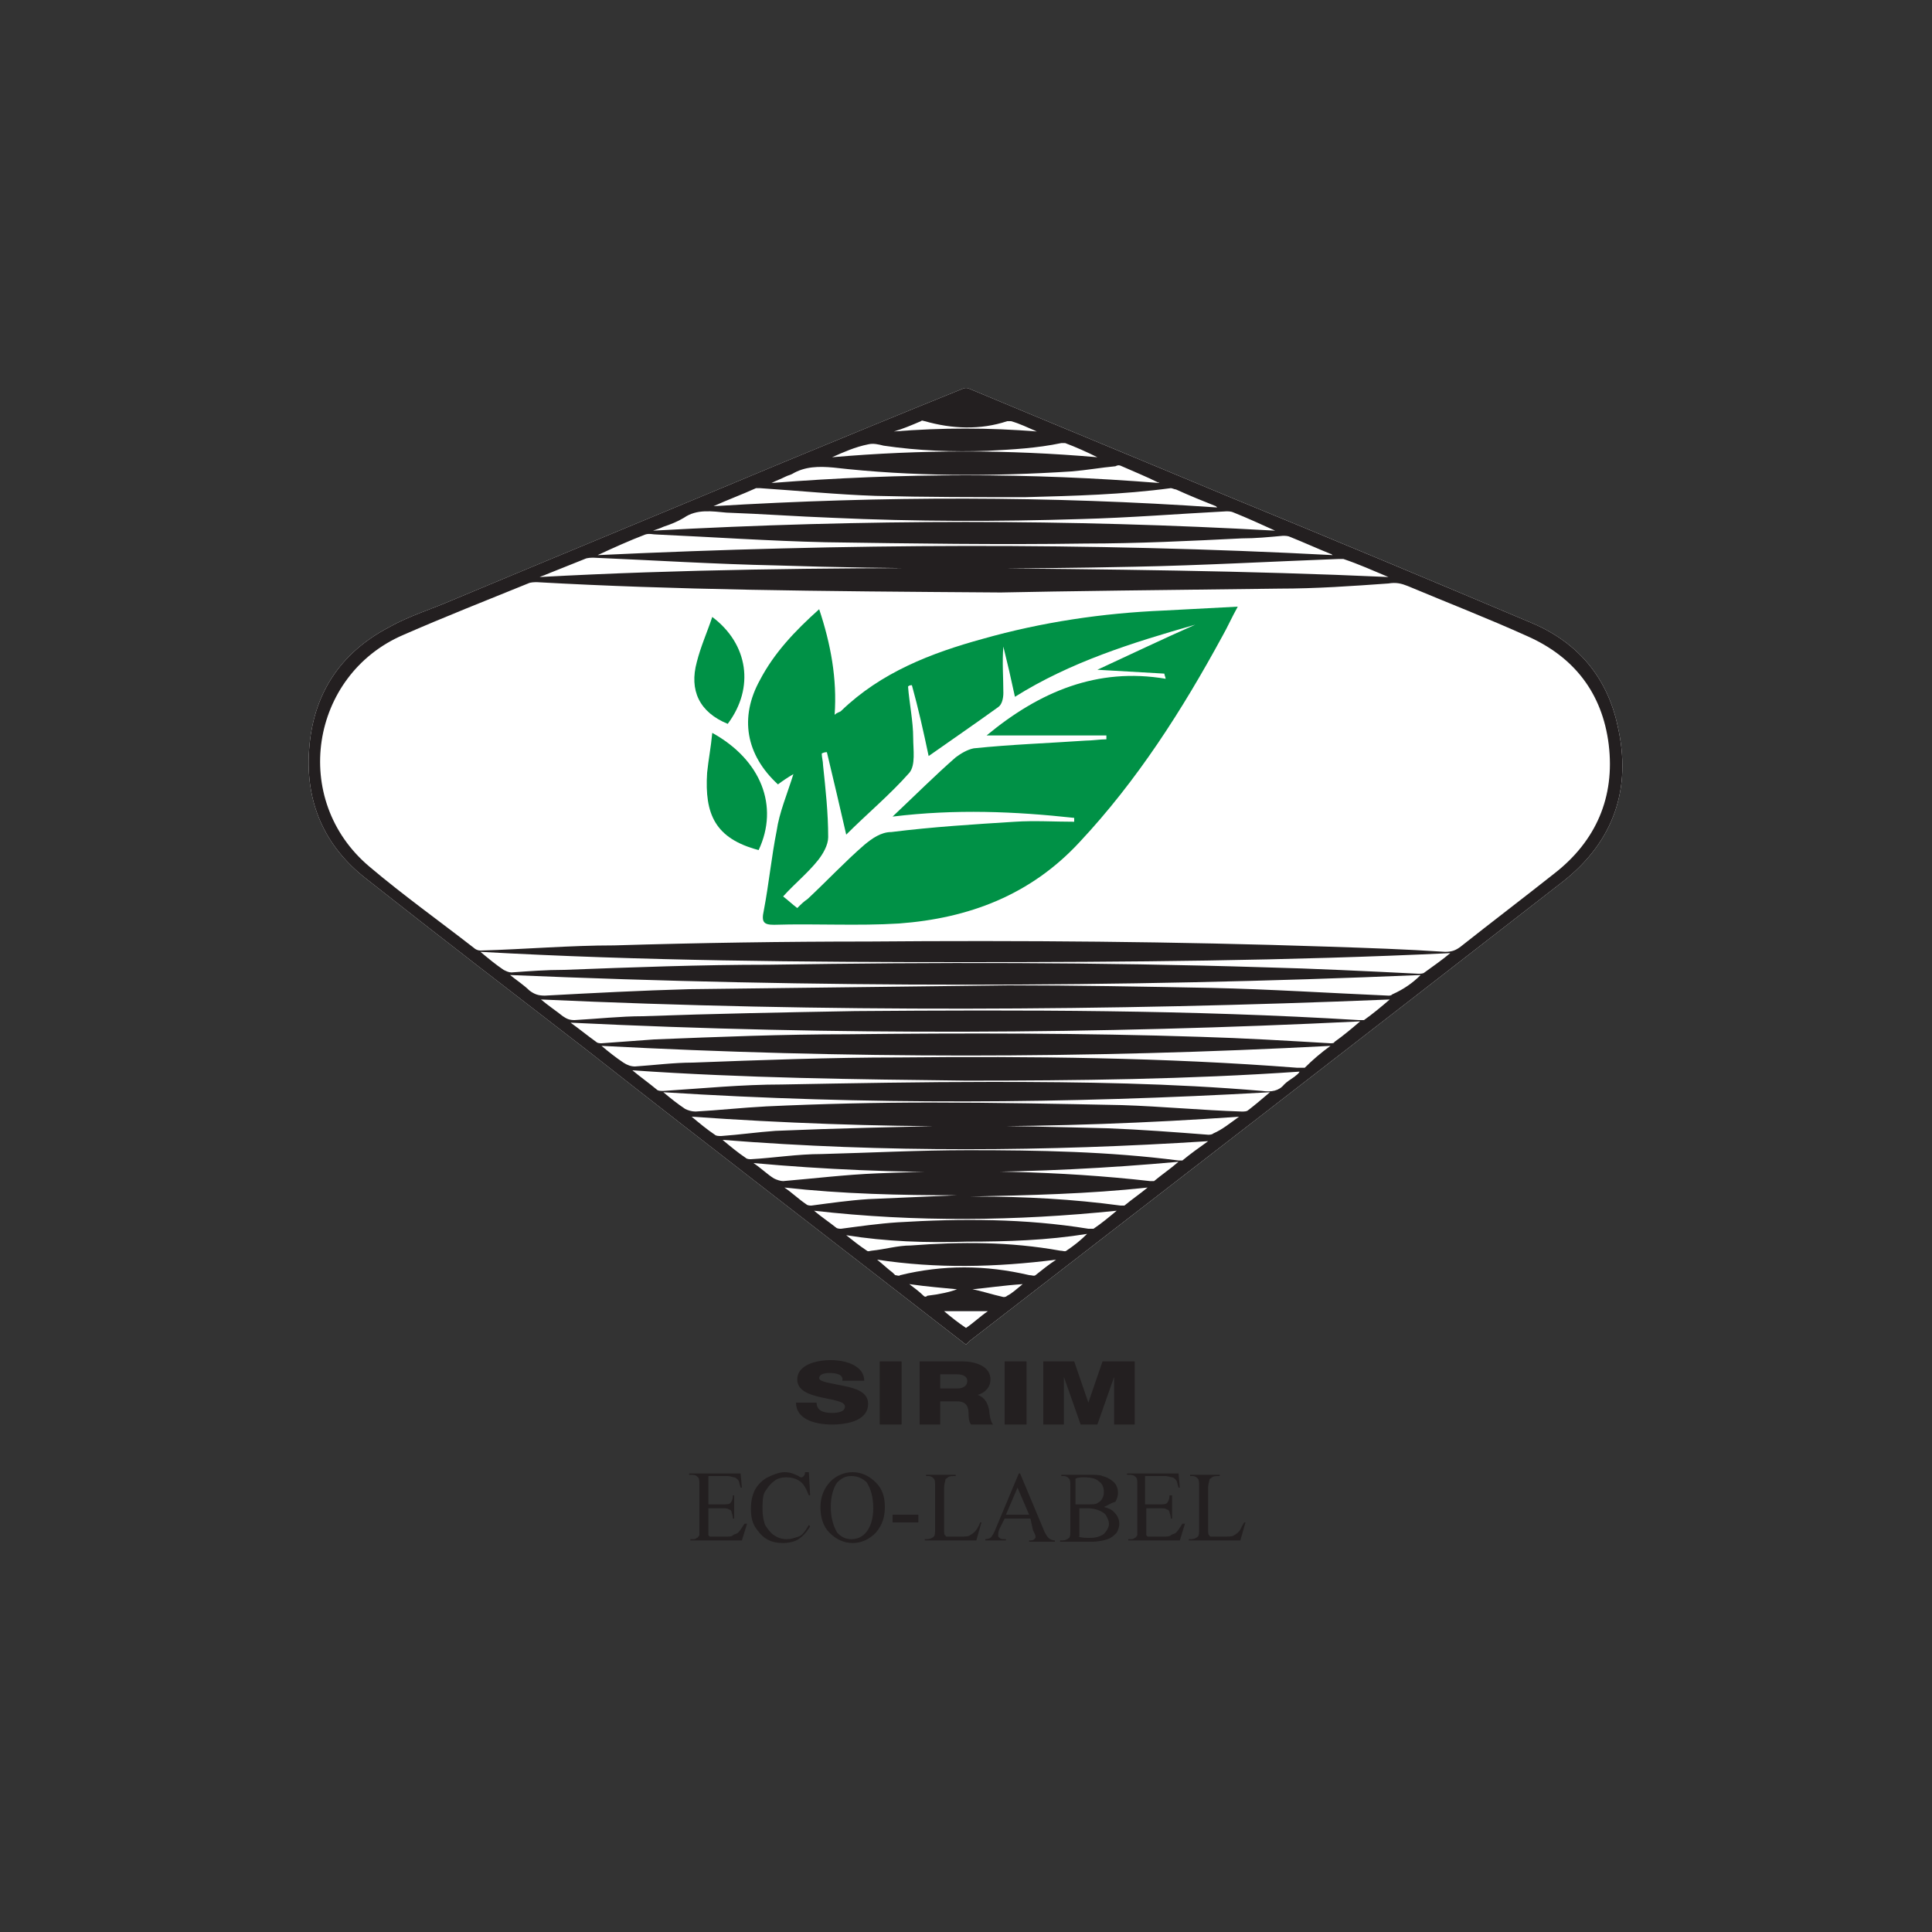 <?xml version="1.0" encoding="UTF-8"?> <svg xmlns="http://www.w3.org/2000/svg" xmlns:xlink="http://www.w3.org/1999/xlink" version="1.1" id="Layer_1" x="0px" y="0px" viewBox="0 0 150 150" style="enable-background:new 0 0 150 150;" xml:space="preserve"><rect x="0" y="0" width="150" height="150" fill="#333333" stroke="none"/> <style type="text/css"> .st0{fill:none;} .st1{fill:#FFFFFF;} .st2{fill:#231F20;} .st3{fill:#009146;} </style> <rect class="st0" width="150" height="150"></rect> <g> <g> <path class="st1" d="M75,104.4c-9.9-7.7-19.8-15.3-29.6-23c-5.7-4.4-11.3-8.7-17-13.2c-3.2-2.5-4.7-5.9-4.4-10 c0.3-4.3,2.4-7.5,6.2-9.5c1.6-0.9,3.3-1.4,4.9-2.1c8.6-3.6,17.1-7.1,25.7-10.7c4.6-1.9,9.2-3.8,13.9-5.7c0.2-0.1,0.4-0.1,0.6,0 c6.7,2.8,13.5,5.6,20.2,8.4c7.8,3.2,15.7,6.5,23.5,9.8c3.5,1.5,5.8,4.2,6.6,8c1.1,4.8-0.3,8.9-4.2,12 c-15.3,11.9-30.7,23.8-46.1,35.7C75.2,104.2,75.1,104.3,75,104.4"></path> <g> <path class="st2" d="M61.8,108.9c0,1.2,1.3,1.7,2.8,1.7c1.4,0,2.8-0.4,2.8-1.6c0-0.9-0.9-1.2-1.9-1.4c-0.9-0.2-1.9-0.3-1.9-0.6 c0-0.3,0.4-0.4,0.8-0.4c0.5,0,1.1,0.1,1,0.6h1.7c0-1.1-1.3-1.6-2.6-1.6c-1.2,0-2.6,0.4-2.6,1.5c0,0.9,1,1.2,1.9,1.4 c0.9,0.2,1.8,0.3,1.8,0.7c0,0.4-0.5,0.5-1,0.5c-0.7,0-1.2-0.2-1.2-0.8H61.8z M68.4,110.6H70v-4.9h-1.7V110.6z M71.4,110.6H73 v-1.8h1.3c0.8,0,0.9,0.5,0.9,1c0,0.1,0,0.6,0.2,0.8h1.7c-0.2-0.2-0.3-0.9-0.3-1.1c-0.1-0.5-0.3-1-0.9-1.2v0c0.7-0.2,1-0.7,1-1.2 c0-1-1.1-1.4-2.2-1.4h-3.3V110.6z M73,106.7h1.3c0.5,0,0.8,0.2,0.8,0.5c0,0.4-0.3,0.6-0.8,0.6H73V106.7z M78,110.6h1.7v-4.9H78 V110.6z M81,110.6h1.6v-3.7h0l1.3,3.7h1.3l1.3-3.7h0v3.7h1.6v-4.9h-2.5l-1.1,3.2h0l-1.1-3.2H81V110.6z"></path> <path class="st2" d="M74.3,100.1c-1-0.1-2.3-0.2-3.7-0.4c0.4,0.3,0.8,0.6,1.1,0.9c0.1,0.1,0.2,0.1,0.3,0 C72.9,100.5,73.8,100.3,74.3,100.1 M79.4,99.7c-1.5,0.1-2.8,0.3-3.9,0.4c0.6,0.1,1.5,0.4,2.4,0.6c0.1,0,0.2,0,0.3-0.1 C78.6,100.4,78.9,100.1,79.4,99.7 M76.7,101.8h-3.4c0.6,0.5,1.1,0.9,1.7,1.3C75.6,102.7,76.1,102.2,76.7,101.8 M80.5,33.5 c-0.7-0.3-1.3-0.6-2-0.8c-0.1,0-0.2,0-0.3,0c-2.1,0.7-4.3,0.6-6.4,0c-0.1,0-0.2-0.1-0.3,0c-0.7,0.3-1.4,0.6-2.1,0.8 C73.1,33.2,76.8,33.2,80.5,33.5 M68.1,97.8c0.5,0.4,0.8,0.7,1.2,1c0.1,0.1,0.2,0.2,0.2,0.2c0.1,0,0.3,0.1,0.4,0 c3.3-0.8,6.6-0.8,10,0c0.2,0,0.4,0.1,0.5,0c0.5-0.4,1-0.8,1.6-1.2C77.3,98.4,72.7,98.5,68.1,97.8 M60.9,92.2 c0.6,0.4,1.1,0.9,1.7,1.3c0.1,0.1,0.3,0.1,0.4,0.1c1.5-0.2,2.9-0.4,4.4-0.5c2.3-0.1,4.6-0.2,6.9-0.3 C69.9,92.8,65.4,92.7,60.9,92.2 M75.3,92.9c0.2,0,0.3,0,0.5,0c3.8,0,7.5,0.2,11.2,0.7c0.1,0,0.3,0,0.3,0c0.6-0.5,1.2-0.9,1.8-1.4 C84.5,92.7,79.9,92.8,75.3,92.9 M64.6,35.5c6.9-0.6,13.7-0.6,20.6,0c-0.8-0.4-1.7-0.8-2.5-1.1c-0.1,0-0.2,0-0.3,0 c-1.9,0.4-3.8,0.5-5.7,0.6c-2.7,0.1-5.4,0-8.1-0.4c-0.4-0.1-0.8-0.2-1.2-0.1C66.4,34.7,65.5,35.1,64.6,35.5 M65.7,95.9 c0.5,0.4,1,0.8,1.6,1.2c0.1,0.1,0.3,0,0.4,0c1-0.1,2-0.4,3-0.4c3.9-0.3,7.7-0.3,11.6,0.4c0.2,0,0.4,0.1,0.5,0 c0.6-0.4,1.1-0.8,1.6-1.3c-3.1,0.5-6.2,0.6-9.3,0.6C71.9,96.5,68.8,96.4,65.7,95.9 M63.2,94c0.6,0.5,1.2,0.9,1.7,1.3 c0.1,0.1,0.3,0.1,0.4,0.1c1.5-0.2,2.9-0.4,4.4-0.5c4.9-0.3,9.9-0.3,14.8,0.5c0.1,0,0.3,0,0.4,0c0.6-0.4,1.2-0.9,1.8-1.4 C78.9,94.8,71.1,94.9,63.2,94 M90,37.5C90,37.4,89.9,37.4,90,37.5c-1-0.5-2-0.9-2.9-1.3c-0.2-0.1-0.3-0.1-0.5,0 c-1.1,0.1-2.2,0.3-3.4,0.4C77,37,70.8,37,64.7,36.3c-1.1-0.1-2.2-0.1-3.2,0.5c-0.2,0.1-0.3,0.1-0.5,0.2c-0.4,0.2-0.7,0.3-1.1,0.5 C70,36.7,80,36.7,90,37.5 M58.5,90.3c0.6,0.4,1.1,0.9,1.6,1.2c0.2,0.1,0.5,0.2,0.7,0.2c2.4-0.2,4.8-0.5,7.3-0.6 c7.1-0.3,14.1-0.2,21.2,0.6c0.1,0,0.3,0,0.3,0c0.6-0.5,1.2-0.9,1.9-1.5C80.5,91.2,69.5,91.3,58.5,90.3 M94.5,39.4 c0,0-0.1-0.1-0.1-0.1c-1-0.4-2-0.8-3.1-1.3c-0.1,0-0.3-0.1-0.4-0.1c-3.7,0.5-7.5,0.6-11.3,0.7c-3.9,0-7.7,0-11.6-0.1 c-3-0.1-6-0.4-9-0.6c-0.1,0-0.2,0-0.3,0c-1.1,0.5-2.2,0.9-3.3,1.4c0,0,0,0,0,0C68.5,38.5,81.5,38.5,94.5,39.4 M56.1,88.5 c0.6,0.5,1.2,1,1.8,1.4c0.1,0.1,0.3,0.1,0.4,0.1c1.8-0.1,3.6-0.4,5.5-0.4c3.8-0.1,7.6-0.3,11.4-0.3c5.4,0,10.9,0.1,16.3,0.8 c0.1,0,0.3,0,0.3,0c0.6-0.5,1.3-1,2-1.5C81.3,89.4,68.7,89.5,56.1,88.5 M96.2,86.7c-14.2,1-28.3,1-42.5,0c0.6,0.5,1.2,1,1.8,1.4 c0.1,0.1,0.3,0.1,0.5,0.1c1.4-0.1,2.8-0.3,4.2-0.4c4.7-0.2,9.4-0.3,14.1-0.4c3.9,0,7.8,0.1,11.7,0.2c2.6,0.1,5.2,0.3,7.8,0.5 c0.1,0,0.3,0,0.4-0.1C94.9,87.7,95.5,87.2,96.2,86.7 M99,41.2C99,41.2,99,41.1,99,41.2c-1.1-0.5-2.2-1-3.2-1.4 c-0.2-0.1-0.4-0.1-0.6-0.1c-3.8,0.2-7.5,0.5-11.3,0.6c-6.4,0.2-12.8,0.2-19.3-0.1c-2.7-0.1-5.4-0.3-8.2-0.4 c-1.1-0.1-2.3-0.3-3.3,0.4c-0.5,0.3-1,0.5-1.6,0.7c-0.2,0.1-0.5,0.2-0.8,0.3C67,40.3,83,40.3,99,41.2 M98.6,84.8 c-15.8,0.9-31.4,1-47.1,0c0.6,0.5,1.1,0.9,1.7,1.3c0.2,0.1,0.5,0.2,0.8,0.2c1.8-0.1,3.6-0.3,5.5-0.4c4.3-0.2,8.5-0.3,12.8-0.3 c4.9,0,9.9,0.1,14.8,0.2c3.1,0.1,6.2,0.4,9.3,0.5c0.2,0,0.4,0,0.5-0.1C97.3,85.9,97.9,85.4,98.6,84.8 M49.1,83.1 c0.6,0.5,1.3,1,1.9,1.5c0.1,0.1,0.3,0.1,0.5,0.1c3.1-0.2,6.1-0.5,9.2-0.5c5.4-0.1,10.9-0.2,16.3-0.2c7,0,14,0.1,21,0.7 c0.7,0.1,1.3,0,1.7-0.5c0.2-0.2,0.5-0.4,0.8-0.6c0.1-0.1,0.3-0.2,0.4-0.4c-8.7,0.6-17.3,0.7-25.9,0.7 C66.4,83.8,57.8,83.7,49.1,83.1 M46.4,43.1c19.1-0.9,38.1-1,57.1,0c-0.1,0-0.1-0.1-0.2-0.1c-1-0.4-2.1-0.9-3.1-1.3 c-0.2-0.1-0.4-0.1-0.6-0.1c-1.1,0.1-2.1,0.2-3.2,0.2c-4,0.2-8.1,0.4-12.1,0.4c-6.7,0.1-13.5,0-20.2-0.1 c-4.4-0.1-8.7-0.4-13.1-0.6c-0.3,0-0.6-0.1-0.9,0C48.8,42,47.7,42.5,46.4,43.1 M103.3,81.2c-18.9,1-37.7,1-56.6,0 c0.6,0.5,1.1,0.9,1.7,1.3c0.3,0.2,0.6,0.3,0.9,0.3c1.5-0.1,3-0.3,4.5-0.3c5.3-0.2,10.7-0.4,16-0.4c10.3-0.1,20.6,0,30.9,0.8 c0.2,0,0.4,0,0.6,0C101.9,82.3,102.6,81.7,103.3,81.2 M44.3,79.4c0.7,0.5,1.3,1,2,1.5c0.1,0.1,0.3,0.1,0.4,0.1 c1.4-0.1,2.7-0.2,4.1-0.3c5-0.2,10-0.4,15-0.4c9.1-0.1,18.3-0.1,27.4,0.2c3.4,0.1,6.7,0.3,10.1,0.5c0.1,0,0.3,0,0.3-0.1 c0.7-0.5,1.3-1,2-1.6C85.2,80.3,64.8,80.4,44.3,79.4 M107.8,44.8c-1.2-0.5-2.3-1-3.5-1.4c-0.1,0-0.3,0-0.4,0 c-5.3,0.2-10.6,0.5-15.8,0.6c-9.3,0.2-18.5,0.2-27.8-0.1c-4.8-0.1-9.5-0.4-14.2-0.6c-0.2,0-0.5,0-0.7,0.1c-1,0.4-2,0.8-3,1.2 c-0.2,0.1-0.3,0.1-0.5,0.2c11-0.6,21.9-0.7,32.9-0.7C85.9,44.2,96.8,44.3,107.8,44.8 M42,77.6c0.6,0.5,1.2,0.9,1.7,1.3 c0.3,0.2,0.5,0.3,0.9,0.3c1.8-0.1,3.6-0.3,5.3-0.3c5.5-0.2,11-0.3,16.5-0.4c13-0.1,26.1-0.1,39.1,0.7c0.1,0,0.3,0,0.4,0 c0.7-0.5,1.3-1,2-1.6C86,78.5,64,78.6,42,77.6 M110.3,75.7c-23.6,1-47.1,1-70.7,0c0.5,0.4,1.1,0.8,1.5,1.2 c0.4,0.3,0.7,0.4,1.2,0.4c3.7-0.2,7.5-0.4,11.2-0.5c8.3-0.1,16.5-0.2,24.8-0.3c5.2,0,10.5,0.1,15.7,0.2c4.6,0.1,9.2,0.4,13.8,0.6 c0.1,0,0.2,0,0.3-0.1C109,76.8,109.7,76.3,110.3,75.7 M112.6,74c-12.6,0.6-25.1,0.7-37.7,0.7c-12.5,0-25.1-0.1-37.6-0.8 c0.6,0.5,1.2,1,1.8,1.4c0.2,0.1,0.4,0.2,0.6,0.2c1.4-0.1,2.7-0.2,4.1-0.2c5.3-0.2,10.6-0.4,15.9-0.4c12.8-0.2,25.6-0.2,38.4,0.2 c4,0.1,8,0.3,12,0.5c0.2,0,0.4,0,0.5-0.1C111.3,75,112,74.5,112.6,74 M77.7,46c-14.7-0.1-25.3-0.2-36-0.8c-0.2,0-0.5,0-0.7,0.1 c-3.2,1.3-6.5,2.6-9.7,4c-7.2,3.1-8.8,12.8-2.6,18c2.6,2.2,5.4,4.2,8.1,6.3c0.1,0.1,0.3,0.2,0.5,0.2c3.5-0.1,6.9-0.4,10.4-0.4 c6.6-0.2,13.2-0.3,19.7-0.3c11.9-0.1,23.9,0,35.8,0.4c3,0.1,6,0.2,9,0.4c0.5,0,0.8-0.1,1.2-0.4c2.4-1.9,4.9-3.8,7.3-5.7 c3.2-2.5,4.7-5.9,4.2-10c-0.5-4-2.7-6.8-6.3-8.4c-3.1-1.4-6.2-2.6-9.3-3.9c-0.5-0.2-0.9-0.3-1.5-0.2c-2.8,0.2-5.6,0.4-8.5,0.4 C90.8,45.8,82.3,45.9,77.7,46 M75,104.4c-9.9-7.7-19.8-15.3-29.6-23c-5.7-4.4-11.3-8.7-17-13.2c-3.2-2.5-4.7-5.9-4.4-10 c0.3-4.3,2.4-7.5,6.2-9.5c1.6-0.9,3.3-1.4,4.9-2.1c8.6-3.6,17.1-7.1,25.7-10.7c4.6-1.9,9.2-3.8,13.9-5.7c0.2-0.1,0.4-0.1,0.6,0 c6.7,2.8,13.5,5.6,20.2,8.4c7.8,3.2,15.7,6.5,23.5,9.8c3.5,1.5,5.8,4.2,6.6,8c1.1,4.8-0.3,8.9-4.2,12 c-15.3,11.9-30.7,23.8-46.1,35.7C75.2,104.2,75.1,104.3,75,104.4"></path> <path class="st3" d="M70.8,53.2c-0.1,0-0.2,0-0.3,0.1c0.1,1.3,0.4,2.7,0.4,4c0,0.9,0.2,2.1-0.3,2.7c-1.5,1.7-3.3,3.2-4.9,4.8 c-0.5-2.2-1-4.3-1.5-6.4c-0.1,0-0.2,0-0.4,0.1c0,0.3,0.1,0.6,0.1,0.9c0.2,1.9,0.4,3.7,0.4,5.6c0,0.6-0.4,1.3-0.8,1.8 c-0.8,1-1.8,1.8-2.7,2.8c0.4,0.3,0.7,0.6,1.1,0.9c0.3-0.3,0.5-0.5,0.8-0.7c1.5-1.4,2.9-2.9,4.4-4.2c0.6-0.5,1.3-1,2.1-1 c3.2-0.4,6.4-0.6,9.6-0.8c1.5-0.1,3.1,0,4.6,0c0-0.1,0-0.2,0-0.3c-4.6-0.5-9.2-0.7-14.1-0.1c1.8-1.7,3.3-3.2,4.9-4.6 c0.4-0.3,0.9-0.6,1.4-0.7c2.9-0.3,5.8-0.4,8.7-0.6c0.5,0,1.1-0.1,1.6-0.1c0-0.1,0-0.2,0-0.3h-9.3c4.1-3.4,8.6-5.3,13.9-4.4 c0-0.1-0.1-0.3-0.1-0.4c-1.7-0.1-3.4-0.2-5.2-0.3c2.6-1.2,5.1-2.4,7.6-3.5c-4.9,1.4-9.7,2.9-14,5.6c-0.3-1.4-0.6-2.7-0.9-3.9 c-0.1,1.2,0,2.4,0,3.6c0,0.4-0.1,0.9-0.4,1.1c-1.8,1.3-3.7,2.6-5.4,3.8C71.7,56.8,71.3,55,70.8,53.2 M61.6,60.1 c-0.5,0.3-0.8,0.5-1.2,0.8c-2.5-2.3-3-5.2-1.4-8.1c1.1-2.1,2.7-3.8,4.6-5.5c0.9,2.7,1.4,5.4,1.2,8.2c0.2-0.2,0.4-0.2,0.5-0.3 c3.1-3,7-4.5,11-5.6c4.6-1.3,9.3-2,14.1-2.2c1.8-0.1,3.7-0.2,5.7-0.3c-0.5,0.9-0.8,1.6-1.2,2.3c-3.1,5.7-6.6,11.2-11.1,16 c-3.8,4.1-8.6,5.9-14,6.3c-3.2,0.2-6.5,0-9.7,0.1c-0.8,0-1-0.2-0.8-1.1c0.4-2.1,0.6-4.2,1-6.2C60.5,63.1,61.1,61.7,61.6,60.1"></path> <path class="st3" d="M58.9,66c-3.4-0.9-4.2-2.8-4-6c0.1-1,0.3-2,0.4-3.1C59.1,59,60.5,62.6,58.9,66"></path> <path class="st3" d="M56.5,56.2c-2.2-0.9-3-2.6-2.4-4.8c0.3-1.2,0.8-2.3,1.2-3.5C58.1,50,58.6,53.4,56.5,56.2"></path> <g> <path class="st2" d="M55,114.7v2.1h1.1c0.3,0,0.5,0,0.6-0.1c0.1-0.1,0.2-0.3,0.2-0.6h0.1v1.8h-0.1c0-0.3-0.1-0.4-0.1-0.5 c0-0.1-0.1-0.2-0.2-0.2c-0.1-0.1-0.3-0.1-0.5-0.1H55v1.7c0,0.2,0,0.4,0,0.4c0,0,0.1,0.1,0.1,0.1c0.1,0,0.1,0,0.3,0h0.9 c0.3,0,0.5,0,0.6-0.1s0.3-0.1,0.4-0.2c0.2-0.2,0.3-0.4,0.5-0.7h0.2l-0.4,1.3h-4v-0.1h0.2c0.1,0,0.2,0,0.3-0.1 c0.1,0,0.1-0.1,0.2-0.2c0-0.1,0-0.2,0-0.5v-3.4c0-0.3,0-0.5-0.1-0.6c-0.1-0.1-0.2-0.2-0.5-0.2h-0.2v-0.1h4l0.1,1.1h-0.1 c-0.1-0.3-0.1-0.5-0.2-0.6c-0.1-0.1-0.2-0.2-0.3-0.2c-0.1,0-0.3-0.1-0.5-0.1H55z"></path> <path class="st2" d="M62.8,114.3l0.1,1.8h-0.1c-0.2-0.5-0.4-0.9-0.7-1.1c-0.3-0.2-0.6-0.3-1.1-0.3c-0.3,0-0.7,0.1-0.9,0.3 c-0.3,0.2-0.5,0.5-0.7,0.8s-0.2,0.9-0.2,1.4c0,0.5,0.1,0.9,0.2,1.2c0.2,0.3,0.4,0.6,0.7,0.8s0.6,0.3,1,0.3 c0.3,0,0.6-0.1,0.9-0.2c0.3-0.1,0.5-0.4,0.8-0.9l0.1,0.1c-0.3,0.5-0.6,0.8-0.9,1c-0.3,0.2-0.8,0.3-1.2,0.3c-0.9,0-1.5-0.3-2-1 c-0.4-0.5-0.5-1-0.5-1.7c0-0.5,0.1-1,0.3-1.4c0.2-0.4,0.6-0.8,1-1c0.4-0.2,0.9-0.4,1.3-0.4c0.4,0,0.7,0.1,1.1,0.3 c0.1,0.1,0.2,0.1,0.2,0.1c0.1,0,0.1,0,0.2-0.1c0.1-0.1,0.1-0.2,0.1-0.3H62.8z"></path> <path class="st2" d="M66.2,114.3c0.7,0,1.3,0.3,1.8,0.8c0.5,0.5,0.7,1.1,0.7,1.9c0,0.8-0.2,1.4-0.7,2c-0.5,0.5-1.1,0.8-1.8,0.8 c-0.7,0-1.3-0.3-1.8-0.8c-0.5-0.5-0.7-1.2-0.7-2c0-0.8,0.3-1.5,0.8-2C64.9,114.6,65.5,114.3,66.2,114.3z M66.1,114.6 c-0.5,0-0.8,0.2-1.1,0.5c-0.3,0.4-0.5,1.1-0.5,1.9c0,0.8,0.2,1.5,0.5,2c0.3,0.3,0.6,0.5,1.1,0.5c0.5,0,0.9-0.2,1.2-0.6 c0.3-0.4,0.5-1,0.5-1.8c0-0.9-0.2-1.5-0.5-2C67,114.8,66.6,114.6,66.1,114.6z"></path> <path class="st2" d="M69.3,117.6h2v0.6h-2V117.6z"></path> <path class="st2" d="M76.1,118.2l0.1,0l-0.4,1.4h-4v-0.1H72c0.2,0,0.4-0.1,0.5-0.2c0.1-0.1,0.1-0.3,0.1-0.6v-3.3 c0-0.3,0-0.5-0.1-0.6c-0.1-0.1-0.2-0.2-0.4-0.2h-0.2v-0.1h2.3v0.1c-0.3,0-0.5,0-0.6,0.1c-0.1,0.1-0.2,0.1-0.2,0.2 c0,0.1-0.1,0.3-0.1,0.6v3.3c0,0.2,0,0.4,0.1,0.4c0,0.1,0.1,0.1,0.1,0.1c0.1,0,0.3,0,0.6,0h0.4c0.4,0,0.7,0,0.8-0.1 c0.2-0.1,0.3-0.2,0.4-0.3C75.8,118.8,76,118.5,76.1,118.2z"></path> <path class="st2" d="M80,117.9h-2l-0.4,0.8c-0.1,0.2-0.1,0.4-0.1,0.5c0,0.1,0,0.1,0.1,0.2s0.2,0.1,0.5,0.1v0.1h-1.6v-0.1 c0.2,0,0.4-0.1,0.4-0.1c0.1-0.1,0.3-0.4,0.4-0.7l1.8-4.3h0.1l1.8,4.3c0.1,0.3,0.3,0.6,0.4,0.7s0.3,0.2,0.5,0.2v0.1h-2v-0.1 c0.2,0,0.3,0,0.4-0.1c0.1-0.1,0.1-0.1,0.1-0.2c0-0.1-0.1-0.3-0.2-0.5L80,117.9z M79.9,117.6l-0.9-2.1l-0.9,2.1H79.9z"></path> <path class="st2" d="M85.7,117c0.4,0.1,0.6,0.2,0.8,0.4c0.2,0.2,0.4,0.5,0.4,0.9c0,0.3-0.1,0.5-0.2,0.7 c-0.2,0.2-0.4,0.4-0.7,0.5c-0.3,0.1-0.7,0.2-1.3,0.2h-2.4v-0.1h0.2c0.2,0,0.4-0.1,0.5-0.2c0.1-0.1,0.1-0.3,0.1-0.6v-3.4 c0-0.3,0-0.5-0.1-0.6c-0.1-0.1-0.2-0.2-0.4-0.2h-0.2v-0.1h2.2c0.4,0,0.8,0,1,0.1c0.4,0.1,0.7,0.3,0.9,0.5 c0.2,0.2,0.3,0.5,0.3,0.8c0,0.3-0.1,0.5-0.2,0.7C86.2,116.7,86,116.9,85.7,117z M83.7,116.8c0.1,0,0.2,0,0.3,0 c0.1,0,0.3,0,0.4,0c0.4,0,0.7,0,0.8-0.1c0.2-0.1,0.3-0.2,0.4-0.4c0.1-0.2,0.1-0.3,0.1-0.5c0-0.3-0.1-0.6-0.4-0.8 c-0.2-0.2-0.6-0.3-1.1-0.3c-0.3,0-0.5,0-0.7,0.1V116.8z M83.7,119.3c0.3,0.1,0.6,0.1,0.9,0.1c0.5,0,0.8-0.1,1.1-0.3 c0.2-0.2,0.4-0.5,0.4-0.8c0-0.2-0.1-0.4-0.2-0.6c-0.1-0.2-0.3-0.3-0.5-0.4s-0.6-0.2-0.9-0.2c-0.2,0-0.3,0-0.4,0 c-0.1,0-0.2,0-0.3,0V119.3z"></path> <path class="st2" d="M88.9,114.7v2.1H90c0.3,0,0.5,0,0.6-0.1c0.1-0.1,0.2-0.3,0.2-0.6H91v1.8h-0.1c0-0.3-0.1-0.4-0.1-0.5 c0-0.1-0.1-0.2-0.2-0.2c-0.1-0.1-0.3-0.1-0.5-0.1h-1.1v1.7c0,0.2,0,0.4,0,0.4c0,0,0.1,0.1,0.1,0.1c0.1,0,0.1,0,0.3,0h0.9 c0.3,0,0.5,0,0.6-0.1s0.3-0.1,0.4-0.2c0.2-0.2,0.3-0.4,0.5-0.7h0.2l-0.4,1.3h-4v-0.1h0.2c0.1,0,0.2,0,0.3-0.1 c0.1,0,0.1-0.1,0.2-0.2c0-0.1,0-0.2,0-0.5v-3.4c0-0.3,0-0.5-0.1-0.6c-0.1-0.1-0.2-0.2-0.5-0.2h-0.2v-0.1h4l0.1,1.1h-0.1 c-0.1-0.3-0.1-0.5-0.2-0.6c-0.1-0.1-0.2-0.2-0.3-0.2c-0.1,0-0.3-0.1-0.5-0.1H88.9z"></path> </g> <g> <path class="st2" d="M96.6,118.2l0.1,0l-0.4,1.4h-4v-0.1h0.2c0.2,0,0.4-0.1,0.5-0.2c0.1-0.1,0.1-0.3,0.1-0.6v-3.3 c0-0.3,0-0.5-0.1-0.6c-0.1-0.1-0.2-0.2-0.4-0.2h-0.2v-0.1h2.3v0.1c-0.3,0-0.5,0-0.6,0.1c-0.1,0.1-0.2,0.1-0.2,0.2 c0,0.1-0.1,0.3-0.1,0.6v3.3c0,0.2,0,0.4,0.1,0.4c0,0.1,0.1,0.1,0.1,0.1c0.1,0,0.3,0,0.6,0h0.4c0.4,0,0.7,0,0.8-0.1 c0.2-0.1,0.3-0.2,0.4-0.3C96.3,118.8,96.4,118.5,96.6,118.2z"></path> </g> </g> </g> </g> </svg> 